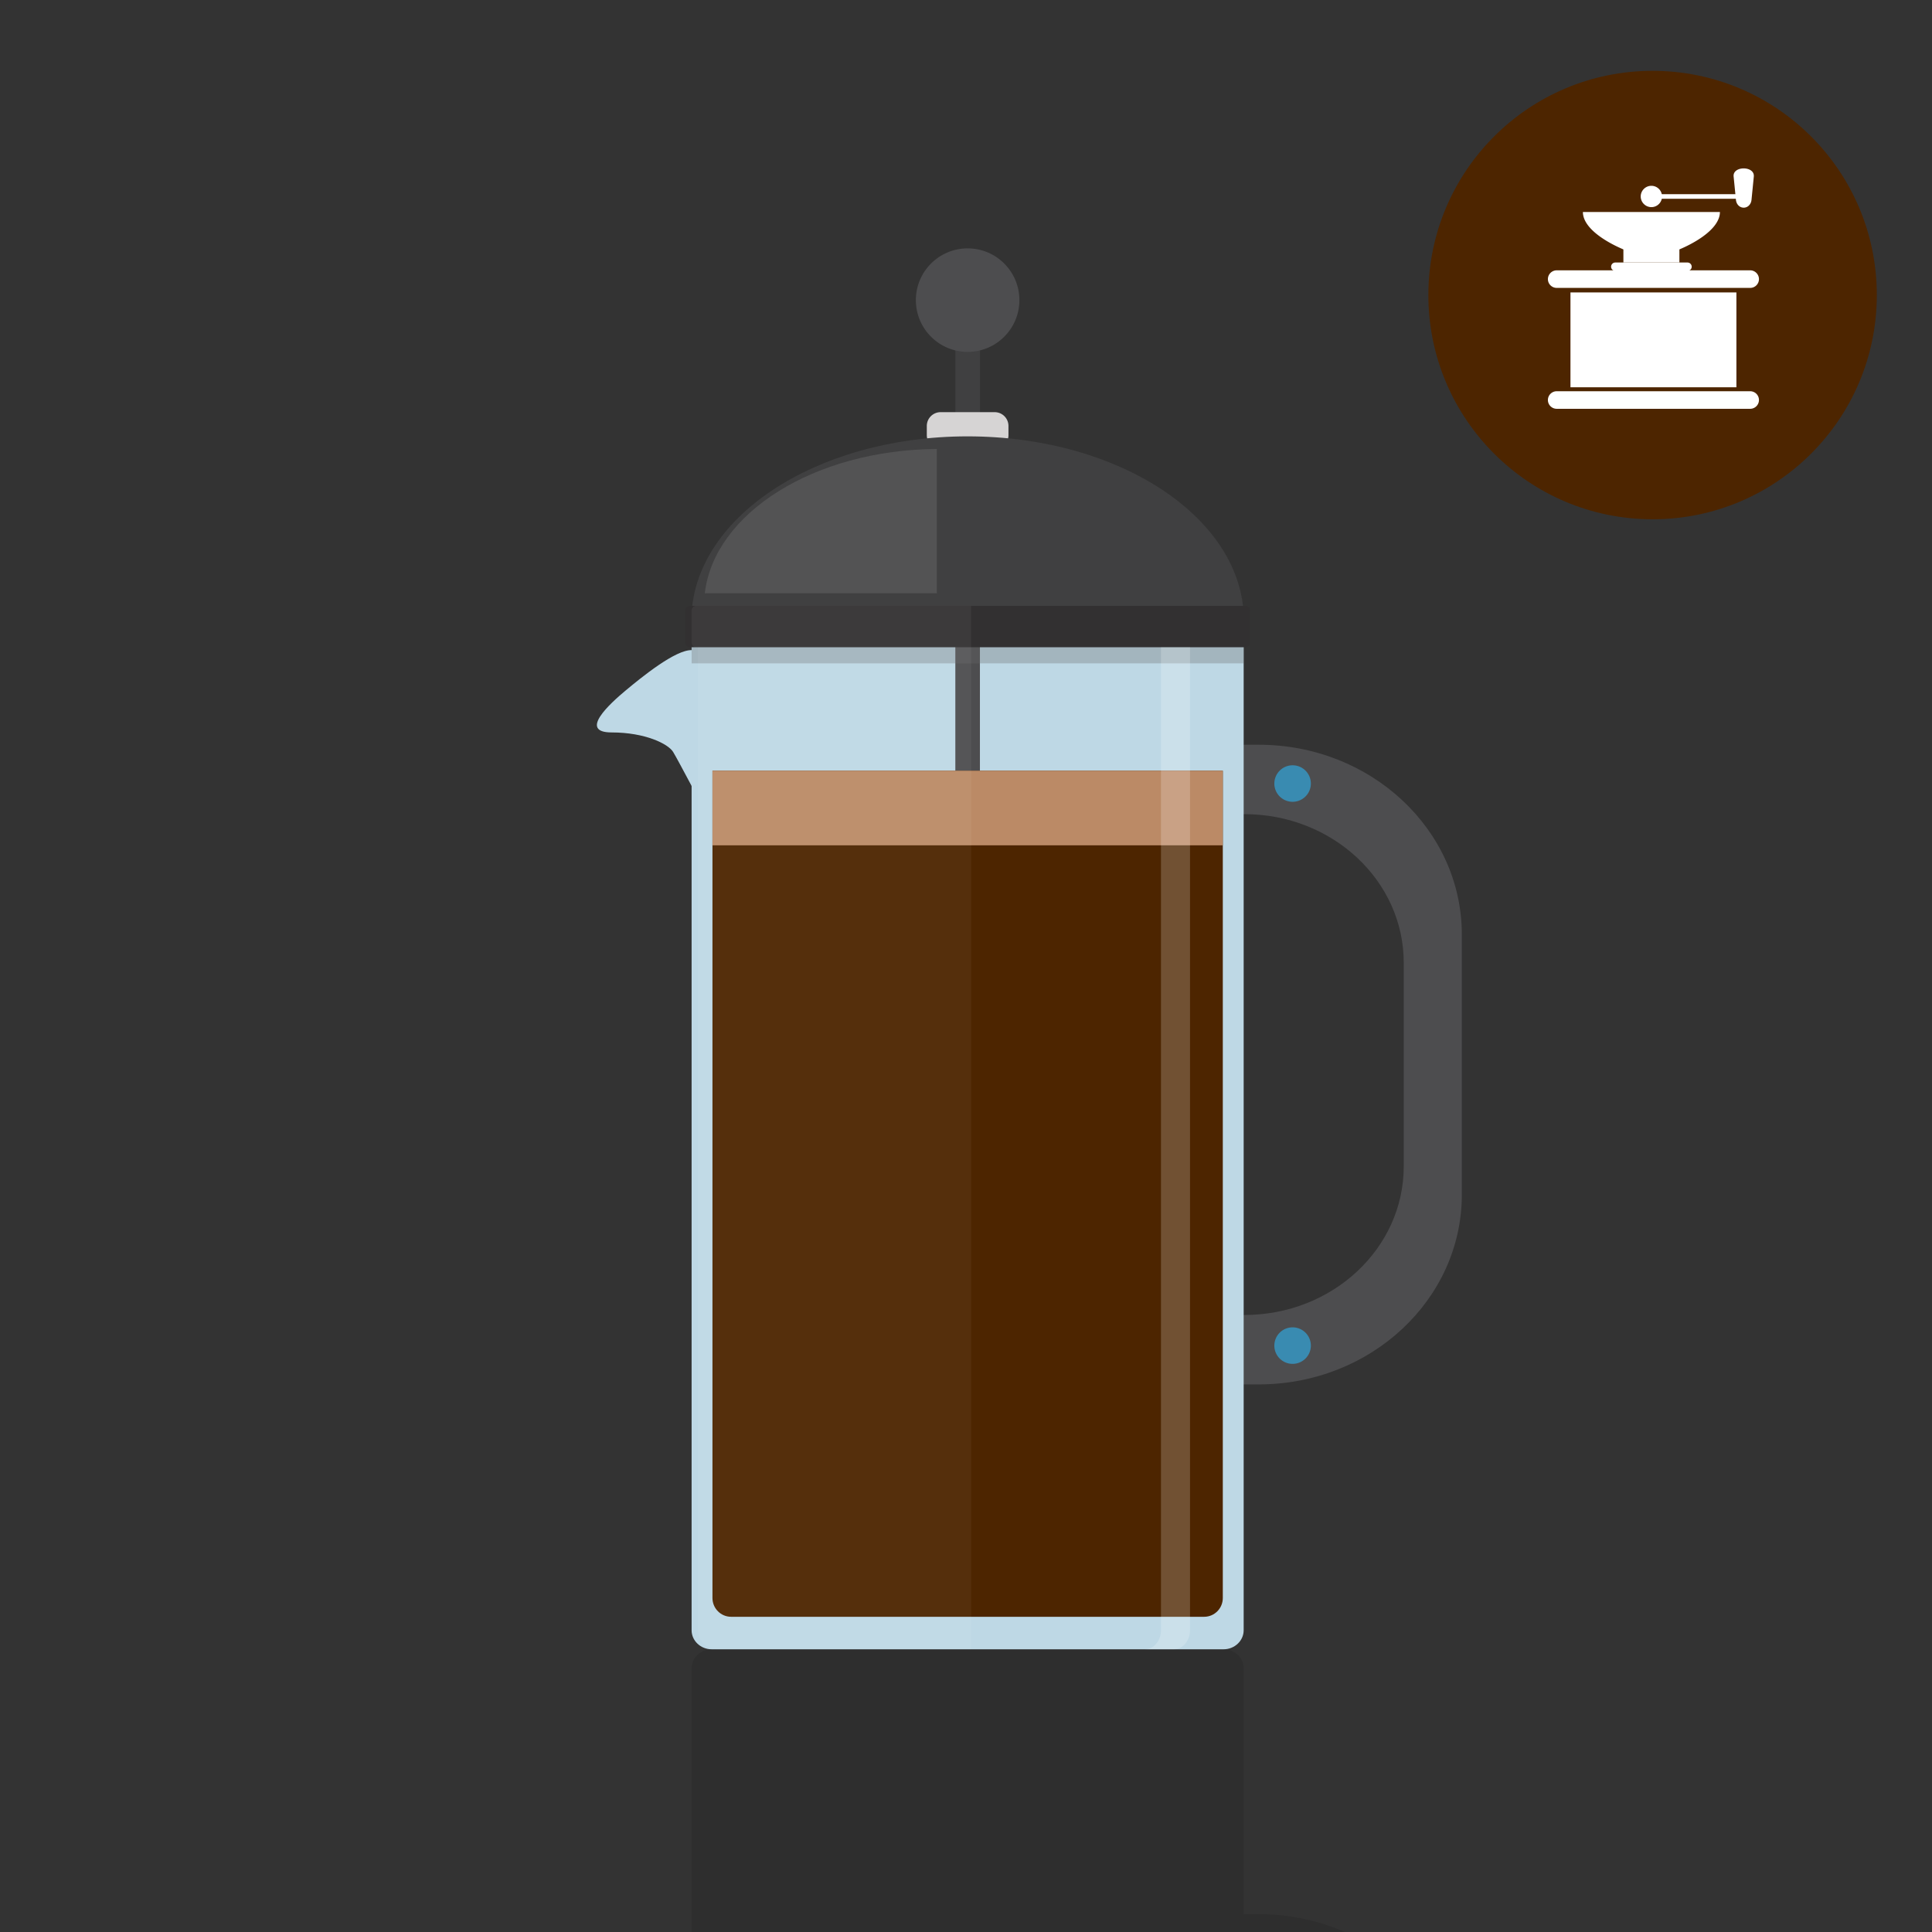 <svg xmlns="http://www.w3.org/2000/svg" width="900" height="900" viewBox="0 0 900 900"><rect x="0" y="0" width="900" height="900" fill="#333333" stroke="none"/><circle fill="#4D2500" cx="769.842" cy="137.449" r="104.449"/><g fill="#FFF"><path d="M731.58 136.214h77.303v44.2H731.58v-44.2zm-6.426-10.284h90.152c2.247 0 4.085 1.844 4.085 4.09v.002c0 2.248-1.83 4.092-4.08 4.092h-90.15a4.108 4.108 0 0 1-4.09-4.092 4.11 4.11 0 0 1 4.1-4.093z"/><path d="M752.457 122.29h33.64c1.083 0 1.96.88 1.96 1.95 0 1.07-.877 1.943-1.96 1.943h-33.64a1.948 1.948 0 0 1-1.944-1.943c0-1.07.874-1.95 1.944-1.95zm-27.303 59.965h90.152a4.098 4.098 0 0 1 4.085 4.088c0 2.25-1.83 4.09-4.08 4.09h-90.15a4.105 4.105 0 0 1-4.09-4.09 4.106 4.106 0 0 1 4.1-4.088zm12.22-83.503c0 8.635 14.202 16.022 23.057 19.034h17.71c8.86-3.012 23.06-10.4 23.06-19.034h-63.82z"/><path d="M756.24 111.386h26.087v10.903H756.24zm17.406-20.934h35.545v2.144h-35.54z"/><path d="M769.285 96.49c2.74 0 4.955-2.232 4.955-4.968a4.962 4.962 0 0 0-4.955-4.965c-2.742 0-4.977 2.23-4.977 4.965a4.982 4.982 0 0 0 4.977 4.967zm47.71-14.247l-1.078 10.876c-.193 1.98-1.64 3.62-3.622 3.62h-.003c-1.994 0-3.435-1.64-3.623-3.63l-1.08-10.88c-.51-5.05 9.88-5.03 9.4 0z"/></g><path fill="#4D4D4F" d="M544.64 612.567h35.07c40.98 0 74.21-30.997 74.21-69.222v-94.853c0-38.23-33.23-69.227-74.21-69.227h-35.07v-32.337h41.726c52.25 0 94.61 39.583 94.61 88.41v121.16c0 48.83-42.36 88.413-94.61 88.413H544.64v-32.34z"/><path d="M593.635 365.005a8.5 8.5 0 0 0 8.5 8.5c4.702 0 8.516-3.798 8.516-8.5 0-4.7-3.81-8.507-8.51-8.507-4.69 0-8.5 3.808-8.5 8.507zm0 261.83c0 4.7 3.81 8.505 8.5 8.505 4.702 0 8.516-3.806 8.516-8.505 0-4.698-3.81-8.506-8.51-8.506a8.5 8.5 0 0 0-8.5 8.5z" fill="#398BB1"/><path fill="#BED8E5" d="M328.815 369.58v-46.844s1.152-19.516-6.48-19.874c-7.63-.356-23.653 12.778-30.9 18.805-7.247 6.045-22.126 19.533-6.486 19.533s26.32 5.34 28.6 9.062c2.29 3.71 15.33 28.55 15.33 28.55l-.07-9.23z"/><path fill="#BED8E5" d="M579.347 297.773v461.644c0 4.91-4.202 8.888-9.392 8.888H331.563c-5.188 0-9.388-3.977-9.388-8.888V297.773h257.172z"/><path fill="#4D4D4F" d="M445.034 297.773h11.454v66.793h-11.454z"/><path fill="#4D2500" d="M569.63 359.028V744.41c0 4.83-3.886 8.75-8.685 8.75h-220.37c-4.793 0-8.683-3.92-8.683-8.75V359.03H569.63z"/><path fill="#BB8A66" d="M331.893 359.028H569.63v34.753H331.893z"/><path opacity=".31" fill="#686868" d="M322.176 297.773h257.17v11.248h-257.17z"/><path fill="#404041" d="M445.034 144.31h11.454v49.832h-11.454z"/><path fill="#D6D4D4" d="M431.743 202.714a6.43 6.43 0 0 0 6.427 6.428h25.18c3.548 0 6.43-2.88 6.43-6.428v-4.285a6.432 6.432 0 0 0-6.43-6.43h-25.18a6.43 6.43 0 0 0-6.427 6.43v4.28z"/><path fill="#4D4D4F" d="M426.645 139.812c0 13.313 10.794 24.11 24.117 24.11 13.31 0 24.11-10.796 24.11-24.11 0-13.316-10.8-24.115-24.11-24.115-13.324 0-24.117 10.8-24.117 24.115z"/><path fill="#404041" d="M450.762 203.273c71.065 0 128.674 38.384 128.674 85.75H322.078c0-47.365 57.607-85.75 128.684-85.75z"/><path fill="#323031" d="M319.224 299.382c0 1.185.96 2.14 2.146 2.14h258.783c1.18 0 2.144-.955 2.144-2.14v-15a2.146 2.146 0 0 0-2.144-2.143H321.37a2.143 2.143 0 0 0-2.147 2.14v15z"/><path fill="#FFF" d="M540.825 301.522h13.53v457.895c0 4.91-3.365 8.888-7.513 8.888h-13.528c4.145 0 7.514-3.977 7.514-8.888V301.523z" opacity=".2"/><path fill="#F4F4F4" d="M324.315 282.24a2.14 2.14 0 0 0-2.14 2.14v15.002c0 1.185.96 2.14 2.14 2.14h.81v457.895c0 4.91 4.206 8.888 9.388 8.888H452.39V282.24H324.316z" opacity=".05"/><path opacity=".1" fill="#FFF" d="M328.305 276.392h108.11v-67.25c-57.1.388-103.718 29.856-108.11 67.25z"/><path opacity=".1" d="M680.975 1101.27V980.113c0-48.83-42.36-88.414-94.61-88.414h-7.018V777.19c0-4.91-4.202-8.888-9.392-8.888h-238.39c-5.188 0-9.388 3.977-9.388 8.888v393.3c-3.573 6.73-7.468 13.983-8.627 15.855-2.277 3.72-12.956 9.062-28.6 9.062-15.64 0-.762 13.485 6.486 19.53 7.197 5.985 23.05 18.976 30.74 18.804v1.35h-.808a2.14 2.14 0 0 0-2.146 2.14v15c0 1.19.96 2.15 2.146 2.15h1.11c4.697 40.01 50.59 72.296 109.44 78.05a6.42 6.42 0 0 0-.176 1.475v4.286a6.43 6.43 0 0 0 6.427 6.425h6.86v28.77c-10.56 2.57-18.39 12.08-18.39 23.42 0 13.316 10.79 24.115 24.11 24.115 13.31 0 24.11-10.8 24.11-24.116 0-11.34-7.84-20.847-18.39-23.42v-28.77h6.86a6.432 6.432 0 0 0 6.43-6.43v-4.283c0-.51-.066-1-.18-1.475 58.84-5.754 104.735-38.04 109.434-78.05h1.115c1.18 0 2.142-.96 2.142-2.14v-15.004c0-1.185-.966-2.14-2.146-2.14h-.805v-45.405h7.02c52.25 0 94.61-39.586 94.61-88.41zm-27.056-13.153c0 38.23-33.23 69.227-74.21 69.227h-.37V924.042h.36c40.98 0 74.21 30.997 74.21 69.222v94.853z"/></svg>